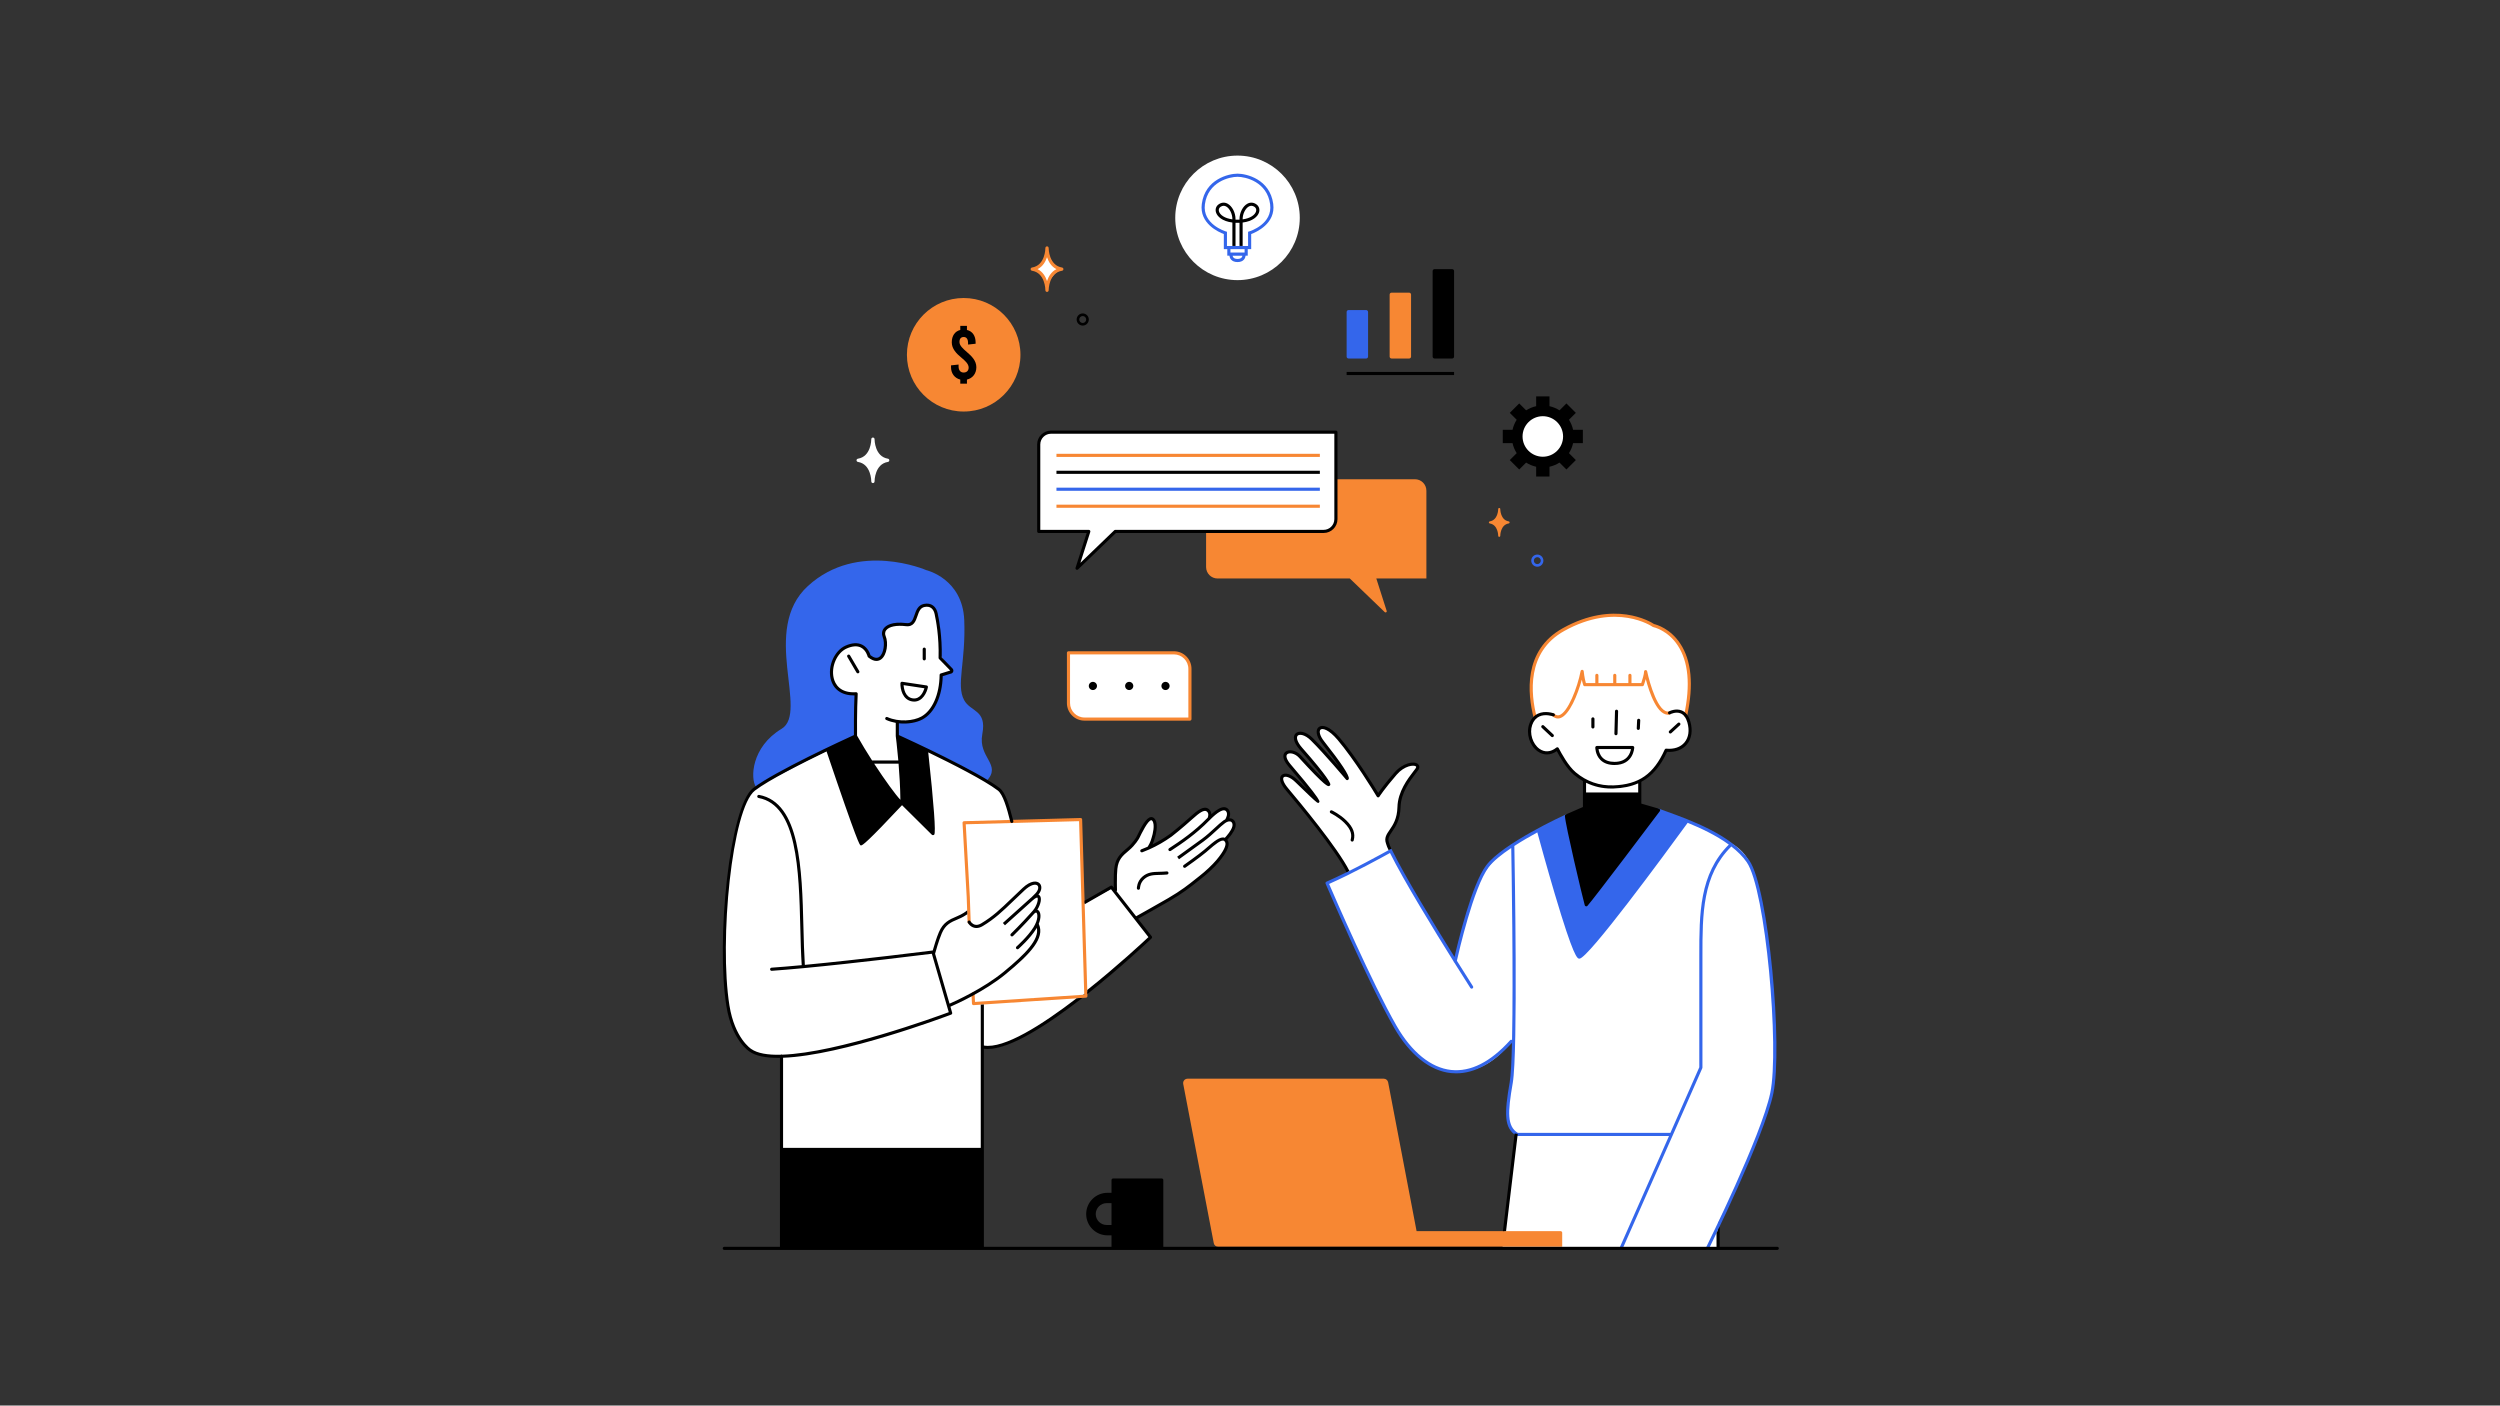 <svg version="1.0" preserveAspectRatio="xMidYMid meet" height="768" viewBox="0 0 1024.5 576" zoomAndPan="magnify" width="1366" xmlns:xlink="http://www.w3.org/1999/xlink" xmlns="http://www.w3.org/2000/svg"><rect x="0" y="0" width="1024.5" height="576" fill="#333333" stroke="none"/><defs><clipPath id="ad0d34e2e5"><path clip-rule="nonzero" d="M 296 63.68 L 728 63.68 L 728 511.961 L 296 511.961 Z M 296 63.68"></path></clipPath><clipPath id="3dfc47363d"><path clip-rule="nonzero" d="M 308 71 L 728 71 L 728 511.961 L 308 511.961 Z M 308 71"></path></clipPath><clipPath id="6cb909c41e"><path clip-rule="nonzero" d="M 296 83 L 729 83 L 729 511.961 L 296 511.961 Z M 296 83"></path></clipPath></defs><g clip-path="url(#ad0d34e2e5)"><path fill-rule="nonzero" fill-opacity="1" d="M 456.137 511.465 L 456.137 483.582 L 476.082 483.582 L 476.082 511.465 M 720.125 362.832 C 716.234 346.301 710.887 346.945 701.297 341.172 C 691.703 335.398 679.684 332.031 679.684 332.031 L 672.008 329.867 L 672.008 320.02 C 672.008 320.02 680.02 315.852 682.773 307.434 C 688.035 309.082 693.57 303.672 692.684 299.332 C 691.797 294.992 690.777 293.152 690.777 293.152 C 697.809 260.355 677.598 256.344 677.598 256.344 C 677.598 256.344 662.781 245.723 640.695 258.023 C 624.648 266.957 626.758 284.867 629.105 293.988 C 629.105 293.988 624.273 298.969 628.148 304.723 C 632.02 310.48 636.066 308.398 638.184 306.871 C 638.52 308.801 643.359 316.902 649.328 319.719 C 649.328 324.684 649.328 328.652 649.328 331.648 L 641.941 334.348 C 641.941 334.348 619.859 344.352 614.18 350.453 C 608.5 356.555 604.098 359.812 596.324 393.938 C 596.324 393.938 569.395 351.555 568.543 345.332 C 568.434 341.445 570.281 339.539 570.281 339.539 C 570.281 339.539 573.559 336.344 573.105 331.594 C 572.656 326.84 577.691 319.141 578.219 318.523 C 578.75 317.902 581.516 315.164 581.125 314.16 C 580.734 313.16 579.059 312.531 576.918 313.363 C 574.773 314.195 569.199 318.785 565.07 325.93 C 561.98 322.066 556.512 312.867 552.078 306.727 C 547.641 300.586 544.426 297.473 541.043 298.465 C 539.77 299.422 539.797 301.062 541.566 303.426 C 543.34 305.789 552.023 317.863 552.023 317.863 L 549.34 315.82 L 538.27 303.762 C 538.27 303.762 535.336 299.211 531.52 300.984 C 530.402 301.496 530.488 304.094 533.496 307.281 C 536.5 310.469 544.582 320.398 544.582 320.398 L 543.227 320.559 L 539.402 317.504 L 534.887 312.137 C 534.887 312.137 532.914 309.094 530.043 308.297 C 527.168 307.5 526.809 308.492 526.883 310.27 C 526.961 312.051 528.039 313.676 528.254 313.836 C 528.469 313.996 537.676 325.453 537.676 325.453 L 531.137 319.816 C 531.137 319.816 527.762 316.801 525.836 318.023 C 523.91 319.25 526.453 322.914 530.602 327.23 C 534.75 331.551 545.336 345.469 545.336 345.469 L 552.691 357.738 L 543.82 361.902 L 558.574 394.684 C 558.574 394.684 572.402 426.371 582.43 433.754 C 592.461 441.133 607.586 443.086 620.289 425.617 C 619.824 438.316 619.027 445.234 619.027 445.234 C 619.027 445.234 614.836 462.012 621.328 464.57 C 621.328 464.57 616.781 502.629 615.664 511.574 L 704.07 511.574 L 704.07 501.223 C 704.07 501.223 724.074 463.969 726.754 443.395 C 729.441 422.824 724.02 379.363 720.125 362.832 Z M 425.668 182.133 L 425.668 217.777 L 446.191 217.777 L 441.371 232.871 L 457.043 217.777 L 542.426 217.777 C 545.203 217.777 547.457 215.523 547.457 212.746 L 547.457 177.102 L 430.703 177.102 C 427.922 177.102 425.668 179.355 425.668 182.133 Z M 632.246 167.371 C 625.898 167.371 620.754 172.516 620.754 178.863 C 620.754 185.207 625.898 190.352 632.246 190.352 C 638.594 190.352 643.738 185.207 643.738 178.863 C 643.738 172.516 638.594 167.371 632.246 167.371 Z M 507.133 63.766 C 493.039 63.766 481.617 75.188 481.617 89.281 C 481.617 103.371 493.043 114.797 507.133 114.797 C 521.227 114.797 532.648 103.371 532.648 89.281 C 532.648 75.188 521.227 63.766 507.133 63.766 Z M 429.141 102.57 C 429.141 102.57 429.488 107.391 423.758 110.047 C 425.086 110.957 428.578 112.844 428.859 118.016 C 429.977 114.242 432.215 111.867 434.379 110.469 C 431.793 109.211 429.348 104.809 429.141 102.57 Z M 364.445 188.633 C 364.445 188.961 364.211 189.242 363.887 189.293 C 358.469 190.156 358.391 197.012 358.391 197.305 C 358.391 197.672 358.094 197.969 357.727 197.969 C 357.355 197.969 357.059 197.672 357.059 197.305 C 357.059 197.012 356.98 190.156 351.562 189.293 C 351.242 189.242 351.004 188.961 351.004 188.633 C 351.004 188.309 351.242 188.027 351.566 187.977 C 356.98 187.113 357.059 180.258 357.059 179.965 C 357.059 179.598 357.355 179.301 357.727 179.301 C 358.094 179.301 358.391 179.598 358.391 179.965 C 358.391 180.258 358.469 187.113 363.887 187.977 C 364.211 188.027 364.445 188.309 364.445 188.633 Z M 487.633 274.086 C 487.633 270.465 484.699 267.527 481.078 267.527 L 437.859 267.527 L 437.859 288.121 C 437.859 291.742 440.797 294.68 444.418 294.68 L 487.633 294.68 Z M 320.883 511.578 L 402.555 511.578 L 402.555 428.996 C 402.555 428.996 407.441 431.754 419.34 424.453 C 431.242 417.152 458.555 398.199 471.488 384.098 C 468.605 380.41 465.41 376.32 465.41 376.32 C 465.41 376.32 477.348 370.668 488.605 362.117 C 499.863 353.566 504.012 348.598 502.359 344.41 C 505.875 340.641 507.562 335.52 503.156 336.051 C 504.547 332.883 502.828 331.215 501.684 331.418 C 500.535 331.625 495.797 335.113 495.797 335.113 C 495.797 335.113 496.766 330.984 493.25 331.723 C 489.73 332.465 486.121 338.809 478.559 343.102 C 471.23 347.293 471.23 347.293 471.23 347.293 C 471.23 347.293 474.664 339.695 473.078 336.637 C 471.492 333.582 469.059 337.824 468.039 339.789 C 467.016 341.758 465.691 345.324 462.617 347.77 C 459.539 350.215 457.027 353.637 457.445 357.273 C 457.863 360.906 457.102 364.805 457.102 364.805 L 455.773 363.988 L 443.859 370.48 L 442.824 335.852 C 442.824 335.852 414.535 336.199 414.551 336.25 C 414.562 336.301 412.414 325.738 409.582 323.707 C 406.75 321.68 396.016 315.484 396.016 315.484 L 378.613 300.664 L 387.695 286.875 L 389.375 278.09 C 389.375 278.09 392.098 275.844 392.098 275.43 C 392.098 275.016 388.535 268.883 388.535 268.883 L 382.383 244.195 L 370.922 244.895 L 347.785 258.66 L 339.684 266.023 L 332.836 281.164 L 344.016 295.281 L 348.977 300.805 L 348.348 303.32 C 348.348 303.32 333.152 310.254 322.934 315.109 C 312.715 319.961 308.41 323.023 307.762 324.703 C 307.117 326.383 303.438 328.812 300.352 347.445 C 297.262 366.078 296.82 384.316 296.82 384.316 C 296.82 384.316 296.773 403.355 298.172 411.379 C 299.566 419.398 302.406 435.141 320.09 432.863 C 320.262 439.809 320.883 511.578 320.883 511.578 Z M 320.883 511.578" fill="#ffffff"></path></g><g clip-path="url(#3dfc47363d)"><path fill-rule="nonzero" fill-opacity="1" d="M 716.832 352.555 C 709.539 342.102 692.301 335.906 683.043 332.574 C 681.855 332.145 680.797 331.766 679.91 331.43 C 679.648 331.336 679.352 331.414 679.176 331.637 L 651.672 366.707 L 642.562 334.176 C 642.512 333.992 642.387 333.844 642.215 333.766 C 642.043 333.688 641.848 333.684 641.676 333.762 C 640.621 334.246 615.734 345.676 609 354.648 C 603.113 362.496 597.531 385.723 596.062 392.164 C 588.023 379.281 575.762 359.211 570.473 348.375 L 570.199 347.812 L 569.531 347.977 L 569.336 348.234 C 567.395 349.32 553.828 356.848 543.566 361.316 C 543.242 361.457 543.094 361.832 543.234 362.16 C 543.402 362.559 560.426 402.227 571.219 421.047 C 577.605 432.184 585.887 438.824 594.539 439.746 C 595.277 439.824 596.016 439.863 596.75 439.863 C 604.379 439.863 612.059 435.656 619.609 427.34 C 619.434 434.957 619.137 440.855 618.668 443.539 C 616.414 456.496 616.309 462.402 621.492 465.449 C 621.59 465.508 621.703 465.539 621.816 465.539 L 683.953 465.539 C 676.766 481.832 668.281 501.059 663.719 511.316 C 663.578 511.641 663.723 512.02 664.047 512.164 C 664.133 512.203 664.219 512.223 664.309 512.223 C 664.555 512.223 664.789 512.078 664.895 511.84 C 669.539 501.387 678.262 481.633 685.531 465.148 C 692.105 450.246 697.488 438.016 697.605 437.762 C 697.641 437.68 697.66 437.59 697.66 437.504 L 697.66 391.656 C 697.66 374.652 697.664 358.59 709.504 346.906 C 711.977 348.828 714.145 350.949 715.777 353.289 C 723.57 364.461 729.234 429.816 725.457 447.852 C 721.746 465.598 699.32 510.836 699.094 511.293 C 698.938 511.609 699.066 511.996 699.387 512.156 C 699.477 512.199 699.574 512.223 699.672 512.223 C 699.906 512.223 700.137 512.09 700.246 511.863 C 700.477 511.406 722.969 466.02 726.719 448.117 C 730.633 429.406 724.977 364.227 716.832 352.555 Z M 618.824 426.297 C 610.777 435.223 602.656 439.316 594.676 438.469 C 586.445 437.59 578.512 431.176 572.336 420.406 C 562.297 402.898 546.824 367.242 544.668 362.238 C 554.426 357.934 566.812 351.105 569.621 349.547 C 575.246 360.891 587.809 381.391 595.695 394.004 C 595.715 394.203 595.824 394.375 595.992 394.48 C 599.812 400.586 602.465 404.734 602.547 404.859 C 602.668 405.051 602.875 405.156 603.086 405.156 C 603.207 405.156 603.328 405.125 603.434 405.055 C 603.734 404.863 603.82 404.465 603.629 404.168 C 603.547 404.039 600.875 399.859 597.031 393.719 C 597.781 390.348 603.867 363.637 610.031 355.418 C 611.91 352.914 615.352 350.164 619.305 347.516 C 619.445 355.32 620.195 400.074 619.637 426.191 C 619.375 426.031 619.035 426.062 618.824 426.297 Z M 696.371 391.656 L 696.371 437.367 C 695.785 438.699 690.695 450.254 684.52 464.254 L 621.996 464.254 C 617.625 461.559 617.812 455.961 619.934 443.762 C 622.105 431.277 620.703 353.418 620.578 346.68 C 623.641 344.695 626.926 342.793 629.996 341.113 C 630.816 344.125 633.879 355.312 637.164 366.383 C 644.867 392.328 646.367 392.859 647.211 392.859 C 647.23 392.859 647.246 392.859 647.266 392.855 C 650.812 392.809 681.848 350.586 691.609 337.188 C 697.188 339.457 703.379 342.398 708.469 346.121 C 696.383 358.168 696.371 374.438 696.371 391.656 Z M 507.133 71.164 C 503.52 71.164 493.855 73.395 492.496 83.57 C 491.418 91.629 499.488 95.16 501.523 95.914 L 501.523 102.09 L 502.945 102.09 L 502.945 104.785 L 503.82 104.785 C 503.879 105.254 504.039 105.863 504.5 106.387 C 505.09 107.055 505.973 107.395 507.133 107.395 C 508.297 107.395 509.184 107.055 509.77 106.387 C 510.227 105.863 510.391 105.254 510.445 104.785 L 511.32 104.785 L 511.32 102.09 L 512.738 102.09 L 512.738 95.914 C 514.773 95.16 522.848 91.629 521.773 83.57 C 520.41 73.395 510.746 71.164 507.133 71.164 Z M 508.797 105.547 C 508.465 105.922 507.906 106.109 507.137 106.109 C 506.367 106.109 505.809 105.922 505.473 105.547 C 505.266 105.312 505.168 105.031 505.121 104.789 L 509.148 104.789 C 509.102 105.031 509.004 105.312 508.797 105.547 Z M 510.035 103.5 L 504.23 103.5 L 504.23 102.094 L 510.035 102.094 Z M 511.91 94.844 L 511.457 94.98 L 511.457 100.805 L 502.812 100.805 L 502.812 94.98 L 502.355 94.844 C 501.961 94.723 492.691 91.812 493.77 83.738 C 495.008 74.48 503.836 72.453 507.137 72.453 C 510.434 72.453 519.262 74.48 520.5 83.738 C 521.578 91.812 512.309 94.723 511.91 94.844 Z M 629.992 232.242 C 631.363 232.242 632.484 231.125 632.484 229.75 C 632.484 228.375 631.363 227.258 629.992 227.258 C 628.617 227.258 627.5 228.375 627.5 229.75 C 627.5 231.125 628.617 232.242 629.992 232.242 Z M 629.992 228.328 C 630.773 228.328 631.414 228.969 631.414 229.75 C 631.414 230.535 630.773 231.172 629.992 231.172 C 629.207 231.172 628.57 230.535 628.57 229.75 C 628.57 228.969 629.207 228.328 629.992 228.328 Z M 552.633 146.918 L 559.848 146.918 C 560.281 146.918 560.633 146.566 560.633 146.133 L 560.633 127.848 C 560.633 127.414 560.281 127.066 559.848 127.066 L 552.633 127.066 C 552.199 127.066 551.848 127.414 551.848 127.848 L 551.848 146.133 C 551.848 146.566 552.199 146.918 552.633 146.918 Z M 402.555 300.805 C 404.469 290.738 397.758 291.859 395.082 286.875 C 391.75 280.672 395.828 271.254 395.152 254.18 C 394.48 237.102 379.629 233.656 379.629 233.656 C 379.629 233.656 351.551 221.41 331.086 240.141 C 311.492 258.078 331.645 291.859 320.262 298.691 C 307.953 306.082 307.363 318.984 309.836 322.582 C 309.836 322.582 334.531 309.738 346.363 303.586 C 347.391 303.055 349.949 302.324 350.77 301.973 L 350.43 301.379 L 350.988 284.289 C 350.988 284.289 343.512 285.129 341.727 279.363 C 339.945 273.598 341.832 269.188 345.344 266.02 C 348.855 262.852 352.684 263.902 354.516 265.367 C 356.352 266.836 356.164 268.879 356.164 268.879 C 356.164 268.879 358.027 270.609 360.543 269.508 C 363.059 268.41 363.375 264.531 362.691 262.117 C 362.012 259.707 362.273 258.031 362.957 257.453 C 363.637 256.879 366.57 255.199 369.348 255.883 C 372.129 256.562 373.961 256.09 375.117 253.156 C 376.27 250.219 377.004 248.387 379.887 248.227 C 382.77 248.07 384.078 251.531 384.812 256.145 C 385.547 260.754 385.598 268.879 385.598 268.879 L 390.047 275.066 L 385.809 276.535 C 385.809 276.535 386.637 286.793 379.469 293.203 C 376.008 296.293 367.781 295.98 367.781 295.98 L 367.73 302.312 C 367.902 302.379 391.434 311.008 404.277 320.066 C 410.742 313.23 400.695 310.578 402.555 300.805 Z M 540.883 199.852 L 432.934 199.852 L 432.934 201.141 L 540.879 201.141 L 540.879 199.852 Z M 540.883 199.852" fill="#3466eb"></path></g><path fill-rule="nonzero" fill-opacity="1" d="M 435.23 109.633 C 429.816 108.773 429.734 101.918 429.734 101.625 C 429.734 101.258 429.438 100.957 429.07 100.957 C 428.699 100.957 428.402 101.258 428.402 101.625 C 428.402 101.918 428.324 108.773 422.91 109.633 C 422.586 109.688 422.348 109.965 422.348 110.293 C 422.348 110.621 422.586 110.898 422.906 110.953 C 428.324 111.812 428.402 118.672 428.402 118.961 C 428.402 118.965 428.402 118.965 428.402 118.965 C 428.402 119.332 428.699 119.629 429.07 119.629 C 429.438 119.629 429.734 119.332 429.734 118.965 C 429.734 118.965 429.734 118.965 429.734 118.961 C 429.734 118.672 429.816 111.812 435.23 110.953 C 435.555 110.902 435.789 110.621 435.789 110.293 C 435.789 109.965 435.555 109.688 435.23 109.633 Z M 429.07 115.188 C 428.473 113.371 427.344 111.363 425.207 110.293 C 427.344 109.223 428.473 107.211 429.07 105.395 C 429.664 107.211 430.793 109.223 432.934 110.293 C 430.793 111.363 429.664 113.371 429.07 115.188 Z M 494.254 217.777 L 494.254 232.363 C 494.254 234.961 496.359 237.066 498.957 237.066 L 553.16 237.066 L 567.484 250.859 C 567.836 251.199 568.414 250.84 568.266 250.371 L 564.012 237.066 L 584.535 237.066 L 584.535 201.09 C 584.535 198.496 582.43 196.391 579.836 196.391 L 547.457 196.391 L 547.457 212.742 C 547.457 215.523 545.207 217.777 542.426 217.777 Z M 398.949 411.91 C 398.793 411.91 398.641 411.852 398.523 411.75 C 398.395 411.633 398.316 411.473 398.309 411.301 L 398.109 407.297 C 398.09 406.941 398.363 406.641 398.719 406.621 C 399.09 406.629 399.375 406.879 399.395 407.23 L 399.559 410.586 L 444.324 407.613 L 442.199 336.512 L 395.762 337.789 L 397.434 367.551 L 397.797 377.832 C 397.812 378.184 397.535 378.484 397.18 378.496 C 396.82 378.5 396.527 378.23 396.512 377.875 L 396.148 367.609 L 394.441 337.199 C 394.43 337.027 394.492 336.859 394.609 336.73 C 394.727 336.602 394.891 336.527 395.066 336.523 L 442.809 335.211 C 443.152 335.191 443.457 335.477 443.469 335.832 L 445.633 408.191 C 445.641 408.539 445.375 408.828 445.031 408.852 L 398.992 411.91 C 398.977 411.91 398.965 411.91 398.949 411.91 Z M 540.883 185.961 L 432.934 185.961 L 432.934 187.246 L 540.879 187.246 L 540.879 185.961 Z M 540.883 185.961" fill="#f78733"></path><path fill-rule="nonzero" fill-opacity="1" d="M 487.633 295.324 L 444.418 295.324 C 440.449 295.324 437.219 292.094 437.219 288.121 L 437.219 267.527 C 437.219 267.172 437.504 266.883 437.859 266.883 L 481.078 266.883 C 485.047 266.883 488.277 270.113 488.277 274.086 L 488.277 294.68 C 488.277 295.035 487.988 295.324 487.633 295.324 Z M 438.504 268.168 L 438.504 288.121 C 438.504 291.383 441.156 294.035 444.418 294.035 L 486.992 294.035 L 486.992 274.086 C 486.992 270.824 484.34 268.168 481.078 268.168 Z M 499.176 510.91 C 498.309 510.91 497.566 510.293 497.402 509.441 L 484.883 444.199 C 484.668 443.086 485.523 442.051 486.66 442.051 L 567.078 442.051 C 567.945 442.051 568.691 442.668 568.855 443.52 L 580.516 504.508 L 639.445 504.508 C 639.859 504.508 640.191 504.797 640.191 505.152 L 640.191 510.91 Z M 629.109 294.633 C 628.824 294.633 628.562 294.441 628.488 294.152 C 625.957 284.332 624.137 266.512 640.383 257.461 C 661.543 245.68 676.395 254.785 677.855 255.742 C 678.816 255.965 684.48 257.52 688.613 263.801 C 693.176 270.734 694.117 280.656 691.406 293.289 C 691.332 293.637 690.996 293.859 690.645 293.781 C 690.297 293.707 690.074 293.367 690.152 293.02 C 692.785 280.738 691.906 271.145 687.539 264.508 C 683.398 258.215 677.531 256.988 677.473 256.977 C 677.383 256.957 677.297 256.922 677.223 256.867 C 677.078 256.766 662.453 246.645 641.012 258.586 C 625.516 267.215 627.293 284.371 629.73 293.832 C 629.82 294.176 629.613 294.527 629.27 294.613 C 629.215 294.629 629.16 294.633 629.109 294.633 Z M 638.438 294.438 C 637.75 294.438 636.938 294.195 636.109 293.414 C 635.855 293.168 635.844 292.762 636.086 292.504 C 636.332 292.246 636.738 292.234 636.996 292.48 C 637.656 293.105 638.293 293.289 639.004 293.059 C 642.492 291.938 646.438 281.789 647.73 275.012 C 647.793 274.699 648.078 274.473 648.395 274.492 C 648.711 274.504 648.973 274.754 649.004 275.07 C 649.008 275.102 649.289 277.926 649.891 279.926 L 672.586 279.926 C 673.004 278.688 673.73 276.309 673.734 275.23 C 673.734 274.898 673.984 274.625 674.312 274.594 C 674.645 274.562 674.941 274.781 675.008 275.102 C 676.016 279.965 679.602 292.398 683.98 291.57 C 684.324 291.5 684.664 291.73 684.73 292.082 C 684.797 292.43 684.57 292.766 684.219 292.832 C 679.176 293.793 675.824 283.602 674.438 278.285 C 674.078 279.57 673.68 280.699 673.648 280.785 C 673.559 281.043 673.316 281.215 673.043 281.215 L 649.422 281.215 C 649.148 281.215 648.906 281.039 648.816 280.781 C 648.578 280.102 648.383 279.309 648.227 278.535 C 646.555 284.703 643.156 293.07 639.398 294.281 C 639.121 294.371 638.797 294.438 638.438 294.438 Z M 654.395 281.215 C 654.039 281.215 653.754 280.926 653.754 280.57 L 653.754 276.762 C 653.754 276.406 654.043 276.117 654.395 276.117 C 654.75 276.117 655.039 276.406 655.039 276.762 L 655.039 280.57 C 655.039 280.926 654.75 281.215 654.395 281.215 Z M 667.941 281.215 C 667.586 281.215 667.301 280.926 667.301 280.57 L 667.301 276.762 C 667.301 276.406 667.59 276.117 667.941 276.117 C 668.297 276.117 668.586 276.406 668.586 276.762 L 668.586 280.57 C 668.586 280.926 668.297 281.215 667.941 281.215 Z M 661.734 281.215 C 661.379 281.215 661.09 280.926 661.09 280.57 L 661.09 276.762 C 661.09 276.406 661.379 276.117 661.734 276.117 C 662.086 276.117 662.375 276.406 662.375 276.762 L 662.375 280.57 C 662.375 280.926 662.09 281.215 661.734 281.215 Z M 577.473 146.918 L 570.254 146.918 C 569.824 146.918 569.473 146.566 569.473 146.133 L 569.473 120.719 C 569.473 120.289 569.82 119.938 570.254 119.938 L 577.473 119.938 C 577.902 119.938 578.254 120.285 578.254 120.719 L 578.254 146.133 C 578.254 146.566 577.902 146.918 577.473 146.918 Z M 418.18 145.387 C 418.18 158.23 407.766 168.645 394.918 168.645 C 382.07 168.645 371.656 158.23 371.656 145.387 C 371.656 132.539 382.07 122.125 394.918 122.125 C 407.766 122.125 418.18 132.539 418.18 145.387 Z M 618.293 213.668 C 614.859 213.125 614.812 208.777 614.809 208.59 C 614.809 208.355 614.621 208.168 614.387 208.168 C 614.152 208.168 613.965 208.355 613.965 208.59 C 613.965 208.773 613.914 213.121 610.484 213.668 C 610.277 213.703 610.125 213.879 610.125 214.086 C 610.125 214.297 610.277 214.473 610.48 214.504 C 613.914 215.051 613.965 219.398 613.965 219.582 C 613.965 219.816 614.156 220.004 614.387 220.004 C 614.621 220.004 614.809 219.816 614.809 219.582 C 614.812 219.398 614.859 215.051 618.293 214.504 C 618.5 214.473 618.648 214.297 618.648 214.086 C 618.648 213.879 618.5 213.703 618.293 213.668 Z M 540.883 206.801 L 432.934 206.801 L 432.934 208.086 L 540.879 208.086 L 540.879 206.801 Z M 540.883 206.801" fill="#f78733"></path><g clip-path="url(#6cb909c41e)"><path fill-rule="nonzero" fill-opacity="1" d="M 728.324 510.938 L 704.719 510.938 L 704.719 502.625 C 704.262 503.582 703.832 504.48 703.43 505.316 L 703.43 510.938 L 476.727 510.938 L 476.727 483.582 C 476.727 483.227 476.438 482.941 476.082 482.941 L 456.137 482.941 C 455.781 482.941 455.496 483.227 455.496 483.582 L 455.496 488.812 L 453.832 488.812 C 449.027 488.812 445.117 492.719 445.117 497.523 C 445.117 502.332 449.027 506.242 453.832 506.242 L 455.496 506.242 L 455.496 510.938 L 403.199 510.938 L 403.199 429.754 C 403.715 429.832 404.246 429.883 404.809 429.883 C 414.168 429.883 429.754 419.68 443.559 408.949 L 441.188 409.109 C 427.023 419.98 411.438 429.898 403.199 428.461 L 403.199 411.633 L 401.914 411.719 L 401.914 470.406 L 320.906 470.406 L 320.906 433.473 C 345.184 432.586 387.59 416.625 389.812 415.785 C 390.125 415.664 390.293 415.324 390.199 415.004 L 389.488 412.543 C 392.059 411.426 403.582 406.223 412.066 399.266 C 422.375 390.809 428.258 384.426 425.742 378.746 C 425.723 378.699 425.688 378.668 425.66 378.629 C 426.777 375.902 426.543 373.707 425.434 372.953 C 425.363 372.902 425.246 372.844 425.105 372.789 C 426.43 370.68 427.09 367.977 426.039 366.938 C 425.891 366.793 425.719 366.699 425.535 366.633 C 427.141 364.703 426.969 362.895 426.059 361.984 C 424.949 360.875 422.445 360.707 419.047 363.879 C 417.344 365.469 415.852 366.906 414.488 368.219 C 409.914 372.617 406.895 375.52 402.082 378.402 C 401.156 378.961 400.297 379.137 399.52 378.938 C 398.359 378.633 397.723 377.559 397.711 377.539 C 397.539 377.23 397.148 377.121 396.84 377.297 C 396.527 377.469 396.418 377.859 396.594 378.168 C 396.629 378.234 397.484 379.727 399.18 380.176 C 399.5 380.258 399.828 380.301 400.156 380.301 C 400.988 380.301 401.855 380.035 402.742 379.504 C 407.68 376.547 410.91 373.441 415.375 369.145 C 416.738 367.832 418.227 366.402 419.922 364.82 C 422.352 362.555 424.391 362.137 425.148 362.895 C 425.703 363.449 425.598 364.719 424.332 366.078 C 423.832 366.617 423.262 367.18 422.691 367.719 C 422.574 367.816 422.453 367.91 422.332 368.02 C 417.801 372.102 410.973 378.23 410.973 378.23 L 411.832 379.188 C 411.832 379.188 418.363 373.324 422.887 369.254 C 422.992 369.16 423.098 369.062 423.203 368.969 C 424.523 367.781 425.078 367.797 425.137 367.855 C 425.598 368.312 425 371.164 423.273 373.137 C 423.188 373.234 423.102 373.328 423.016 373.426 C 422.852 373.582 422.684 373.773 422.512 373.996 C 418.348 378.668 414.301 382.605 414.258 382.645 C 414.004 382.891 413.996 383.301 414.242 383.555 C 414.371 383.684 414.535 383.75 414.703 383.75 C 414.867 383.75 415.027 383.691 415.152 383.57 C 415.199 383.523 419.578 379.266 423.93 374.336 C 424.285 374.008 424.57 373.918 424.707 374.012 C 425.219 374.359 425.609 376.672 423.492 380.062 C 421.156 383.793 416.598 387.848 416.551 387.891 C 416.285 388.125 416.262 388.531 416.496 388.797 C 416.621 388.941 416.801 389.016 416.977 389.016 C 417.129 389.016 417.281 388.961 417.402 388.852 C 417.598 388.684 422.148 384.637 424.582 380.746 C 424.695 380.562 424.777 380.387 424.879 380.207 C 425.988 384.973 420.219 390.91 411.246 398.27 C 403.047 404.996 391.926 410.074 389.125 411.301 L 383.191 390.816 C 383.203 390.785 383.223 390.762 383.23 390.73 C 383.242 390.676 384.652 385.465 385.961 382.441 C 387.465 378.973 389.5 377.988 392.699 376.668 C 394.363 375.984 395.586 375.238 396.402 374.664 L 396.344 373.086 C 395.746 373.582 394.375 374.59 392.211 375.48 C 388.805 376.887 386.445 378.094 384.781 381.93 C 383.754 384.305 382.703 387.863 382.234 389.508 C 381.668 389.578 352.684 393.234 329.824 395.406 C 329.52 390.68 329.387 385.531 329.25 380.082 C 328.656 356.09 327.98 328.895 311.078 325.75 C 310.723 325.684 310.395 325.918 310.328 326.266 C 310.262 326.613 310.492 326.949 310.844 327.016 C 326.719 329.969 327.379 356.609 327.965 380.117 C 328.098 385.59 328.23 390.766 328.543 395.523 C 324.07 395.941 319.855 396.301 316.18 396.555 C 315.824 396.582 315.559 396.887 315.582 397.242 C 315.609 397.598 315.91 397.871 316.27 397.84 C 320.113 397.574 324.543 397.195 329.242 396.754 C 329.25 396.754 329.258 396.754 329.266 396.75 C 329.27 396.75 329.273 396.75 329.277 396.75 C 350.645 394.734 377.699 391.375 381.863 390.852 L 388.801 414.793 C 383.586 416.727 343.27 431.441 320.586 432.211 C 320.488 432.152 320.383 432.113 320.262 432.113 C 320.129 432.113 320.012 432.16 319.906 432.234 C 314.66 432.348 310.414 431.676 307.859 429.871 C 307.793 429.832 301.086 425.551 298.93 412.078 C 294.695 385.59 299.957 331.18 309.41 323.961 C 315.004 319.688 328.617 312.805 338.723 307.93 C 351.605 346.023 352.305 346.289 352.676 346.422 C 352.727 346.438 352.777 346.457 352.848 346.457 C 353.449 346.457 355.477 345.094 369.652 329.961 L 381.875 342.074 C 382.125 342.324 382.613 342.289 382.848 342.027 C 383.551 341.246 382.723 329.902 380.395 308.324 C 390.402 313.168 403.449 319.801 408.895 323.957 C 410.984 325.555 412.59 331.055 414.016 336.762 C 414.09 337.051 414.352 337.25 414.641 337.25 C 414.691 337.25 414.742 337.242 414.797 337.227 C 415.141 337.141 415.352 336.793 415.266 336.449 C 413.551 329.594 411.945 324.668 409.676 322.938 C 400.637 316.035 372.086 302.926 368.367 301.23 L 368.367 296.418 C 372.109 296.816 375.754 296.09 378.105 294.805 C 383 292.137 386.129 285.371 386.328 277.086 L 389.938 275.977 C 389.984 275.961 390.031 275.941 390.074 275.914 C 390.41 275.715 390.633 275.379 390.684 274.992 C 390.734 274.609 390.609 274.227 390.34 273.945 L 385.922 269.363 C 386.141 260.703 384.773 253.746 384.359 251.879 C 384.352 251.781 384.102 249.43 382.375 248.148 C 381.375 247.41 380.117 247.184 378.633 247.48 C 376.148 247.977 375.406 250.156 374.754 252.078 C 373.988 254.328 373.461 255.59 371.418 255.34 C 365.355 254.605 363.023 256.371 362.172 257.488 C 361.367 258.547 361.219 259.852 361.758 261.164 C 362.695 263.441 362.184 267.812 360.371 269.16 C 359.422 269.867 358.199 269.648 356.734 268.516 C 356.512 267.758 355.652 265.363 353.352 264.207 C 351.477 263.266 349.164 263.391 346.469 264.578 C 341.961 266.574 339.129 272.945 340.41 278.219 C 341.484 282.637 345.043 285.074 350.172 284.992 C 349.883 291.406 349.922 299.34 349.938 301.23 C 346.121 302.973 317.652 316.051 308.633 322.938 C 298.914 330.355 293.383 385.512 297.664 412.281 C 299.922 426.391 306.895 430.789 307.152 430.945 C 309.727 432.762 313.832 433.516 318.875 433.516 C 319.121 433.516 319.371 433.512 319.621 433.504 L 319.621 510.938 L 296.82 510.938 C 296.465 510.938 296.176 511.227 296.176 511.582 C 296.176 511.934 296.465 512.223 296.82 512.223 L 728.324 512.223 C 728.68 512.223 728.969 511.934 728.969 511.582 C 728.969 511.227 728.68 510.938 728.324 510.938 Z M 455.496 493.047 L 455.496 502 L 453.508 502 C 451.039 502 449.031 499.992 449.031 497.523 C 449.031 495.055 451.039 493.047 453.508 493.047 Z M 368.98 327.758 C 367.09 325.805 362.727 319.852 358.219 312.938 L 368.234 312.938 C 368.598 317.367 368.922 322.625 368.98 327.758 Z M 341.656 277.914 C 340.512 273.195 343 267.516 346.984 265.754 C 349.305 264.727 351.25 264.594 352.762 265.348 C 354.914 266.426 355.531 269 355.539 269.027 C 355.57 269.164 355.648 269.293 355.758 269.383 C 358.316 271.457 360.094 270.965 361.137 270.191 C 363.496 268.43 364.105 263.488 362.945 260.672 C 362.691 260.055 362.527 259.137 363.191 258.266 C 364.34 256.758 367.355 256.141 371.262 256.613 C 374.438 256.992 375.285 254.496 375.969 252.488 C 376.562 250.742 377.121 249.09 378.883 248.738 C 379.992 248.516 380.906 248.664 381.602 249.176 C 382.867 250.109 383.074 251.988 383.09 252.078 C 383.516 254.004 384.879 260.957 384.625 269.594 C 384.621 269.766 384.688 269.934 384.805 270.059 L 389.402 274.789 L 385.5 275.988 C 385.234 276.07 385.051 276.316 385.047 276.598 C 384.961 284.633 382.062 291.176 377.488 293.676 C 374.379 295.371 368.477 296.012 363.66 293.863 C 363.332 293.715 362.953 293.863 362.812 294.188 C 362.664 294.512 362.812 294.891 363.137 295.035 C 364.41 295.605 365.742 295.992 367.078 296.23 L 367.078 301.641 C 367.078 301.656 367.09 301.672 367.09 301.688 C 367.09 301.703 367.086 301.711 367.086 301.723 C 367.098 301.797 367.629 305.887 368.129 311.648 L 357.383 311.648 C 355.246 308.32 353.109 304.82 351.219 301.465 C 351.207 300.176 351.141 291.191 351.488 284.348 C 351.496 284.168 351.426 283.988 351.297 283.859 C 351.168 283.73 350.992 283.668 350.805 283.672 C 344.152 284.086 342.223 280.238 341.656 277.914 Z M 378.758 270.633 C 379.113 270.633 379.398 270.348 379.398 269.992 L 379.398 266.02 C 379.398 265.664 379.109 265.379 378.758 265.379 C 378.402 265.379 378.113 265.668 378.113 266.02 L 378.113 269.992 C 378.113 270.348 378.398 270.633 378.758 270.633 Z M 351.551 275.945 C 351.66 275.945 351.773 275.918 351.875 275.859 C 352.18 275.68 352.285 275.285 352.105 274.977 L 348.344 268.555 C 348.164 268.25 347.766 268.145 347.461 268.328 C 347.156 268.508 347.055 268.902 347.234 269.207 L 350.996 275.629 C 351.113 275.832 351.328 275.945 351.551 275.945 Z M 373.832 287.453 C 374.109 287.496 374.379 287.516 374.637 287.516 C 378.129 287.516 379.832 283.773 380.258 281.648 C 380.293 281.477 380.254 281.297 380.152 281.152 C 380.051 281.008 379.895 280.914 379.723 280.887 L 369.73 279.387 C 369.551 279.363 369.363 279.41 369.223 279.527 C 369.082 279.645 368.996 279.816 368.992 280 C 368.914 282.305 369.828 286.832 373.832 287.453 Z M 378.824 282.051 C 378.395 283.477 377.074 286.656 374.027 286.184 C 370.969 285.707 370.398 282.297 370.297 280.77 Z M 505.27 335.746 C 504.828 335.445 504.309 335.316 503.75 335.328 C 504.16 334.258 504.43 332.738 503.359 331.555 C 502.902 331.051 502.32 330.789 501.633 330.773 C 500.312 330.762 498.59 331.711 496.418 333.656 C 496.363 332.895 496.074 332.117 495.316 331.523 C 493.332 329.977 490.68 332.098 487.906 334.609 C 483.488 338.605 479.473 341.73 479.453 341.746 C 477.141 343.402 474.746 344.816 472.312 346.027 C 472.633 345.348 472.961 344.516 473.184 343.586 C 473.371 343.02 474.977 338.012 473.289 335.672 C 472.738 334.914 472.105 334.797 471.676 334.84 C 469.703 335.012 467.723 338.793 465.715 342.953 C 465.699 342.98 464.305 345.48 461.805 347.555 C 458.965 349.906 457.07 351.762 456.621 355.914 C 456.348 358.426 456.387 362.023 456.43 363.785 L 455.938 363.156 C 455.742 362.906 455.391 362.836 455.109 362.996 C 455.109 362.996 450.496 365.664 444.461 369.105 L 444.508 370.559 C 449.66 367.625 453.883 365.191 455.27 364.391 L 470.621 384.027 C 468.414 386.102 457.934 395.844 445.559 405.691 L 445.605 407.348 C 459.391 396.449 470.938 385.508 471.93 384.559 C 472.172 384.332 472.199 383.961 471.996 383.699 L 466.379 376.516 C 468.441 375.363 475.031 371.672 479.328 369.184 C 484.727 366.059 488.137 363.324 490.629 361.332 C 491.219 360.859 491.77 360.418 492.293 360.016 C 494.797 358.082 497.727 355.328 499.414 353.316 C 502.34 349.836 503.672 347.27 503.484 345.473 C 503.43 344.957 503.246 344.512 502.953 344.129 C 503.828 343.184 505.773 340.926 506.258 338.996 C 506.602 337.641 506.219 336.395 505.27 335.746 Z M 505.012 338.68 C 504.586 340.363 502.703 342.512 501.938 343.328 C 500.051 342.586 497.363 344.895 494.527 347.34 C 494.16 347.656 493.793 347.973 493.422 348.285 C 491.105 350.25 485.16 354.434 485.098 354.477 C 484.809 354.68 484.738 355.082 484.941 355.371 C 485.148 355.664 485.547 355.734 485.836 355.527 C 486.082 355.355 491.895 351.27 494.254 349.266 C 494.625 348.949 494.996 348.629 495.367 348.309 C 497.82 346.195 500.602 343.793 501.668 344.633 C 501.988 344.883 502.156 345.191 502.199 345.605 C 502.301 346.574 501.727 348.555 498.426 352.488 C 496.816 354.406 493.902 357.145 491.504 358.996 C 490.977 359.402 490.422 359.848 489.824 360.324 C 487.227 362.402 483.996 364.992 478.68 368.07 C 474.27 370.625 467.422 374.457 465.578 375.488 L 457.57 365.242 C 457.684 365.121 457.75 364.957 457.746 364.777 C 457.742 364.723 457.543 359.324 457.898 356.051 C 458.305 352.297 459.961 350.75 462.625 348.543 C 465.324 346.305 466.781 343.684 466.859 343.543 C 467.82 341.547 470.383 336.242 471.793 336.117 C 471.852 336.109 472.012 336.098 472.246 336.422 C 473.355 337.953 472.422 341.816 471.953 343.227 C 471.496 345.113 470.594 346.551 470.297 346.988 C 469.434 347.367 468.57 347.73 467.695 348.055 C 467.363 348.176 467.191 348.547 467.316 348.879 C 467.41 349.141 467.656 349.301 467.918 349.301 C 467.992 349.301 468.07 349.285 468.141 349.262 C 469.098 348.91 470.047 348.512 470.992 348.094 C 471.008 348.086 471.027 348.082 471.043 348.07 C 474.184 346.668 477.258 344.902 480.227 342.773 C 480.266 342.742 484.312 339.594 488.773 335.562 C 491.449 333.141 493.453 331.699 494.527 332.539 C 495.508 333.305 495.105 334.613 494.918 335.082 C 494.832 335.172 494.75 335.246 494.66 335.34 C 489.383 340.742 483.855 344.512 479.09 347.617 C 478.793 347.812 478.707 348.211 478.902 348.508 C 479.027 348.699 479.23 348.801 479.441 348.801 C 479.562 348.801 479.684 348.766 479.793 348.695 C 484.613 345.551 490.211 341.734 495.578 336.238 C 495.621 336.195 495.656 336.16 495.699 336.117 C 495.82 336.059 495.93 335.969 495.996 335.836 C 496 335.828 496.004 335.816 496.008 335.809 C 499.09 332.738 500.734 332.059 501.582 332.059 C 501.59 332.059 501.602 332.059 501.609 332.059 C 501.941 332.066 502.191 332.18 502.406 332.414 C 503.367 333.477 502.418 335.258 502.117 335.766 C 501.844 335.898 501.566 336.059 501.293 336.254 C 500.242 337.008 499.113 338.055 497.805 339.266 C 496.25 340.703 494.492 342.328 492.469 343.816 C 490.188 345.496 482.402 351.09 482.398 351.09 L 483.148 352.137 C 483.148 352.137 490.949 346.531 493.23 344.852 C 495.312 343.324 497.098 341.668 498.676 340.207 C 499.953 339.027 501.055 338.008 502.043 337.297 C 503.027 336.594 503.965 336.41 504.547 336.809 C 505.039 337.145 505.219 337.863 505.012 338.68 Z M 478.141 357.102 C 477.051 357.207 476.07 357.23 475.125 357.254 C 472.512 357.316 470.254 357.371 468.086 359.301 C 465.898 361.25 465.887 363.879 465.887 363.992 C 465.887 364.348 466.176 364.633 466.527 364.633 C 466.531 364.633 466.531 364.633 466.531 364.633 C 466.887 364.629 467.172 364.34 467.172 363.984 C 467.172 363.965 467.18 361.828 468.941 360.262 C 470.754 358.648 472.602 358.602 475.156 358.539 C 476.078 358.516 477.125 358.492 478.262 358.383 C 478.613 358.348 478.875 358.035 478.84 357.68 C 478.809 357.328 478.496 357.07 478.141 357.102 Z M 662.203 301.309 C 662.207 301.309 662.215 301.309 662.223 301.309 C 662.566 301.309 662.855 301.031 662.863 300.684 L 663.105 291.488 C 663.113 291.133 662.836 290.84 662.48 290.828 C 662.113 290.789 661.828 291.098 661.82 291.453 L 661.578 300.648 C 661.57 301.004 661.848 301.301 662.203 301.309 Z M 671.344 299.125 C 671.355 299.125 671.363 299.125 671.375 299.125 C 671.715 299.125 672 298.855 672.016 298.512 L 672.176 295.219 C 672.191 294.867 671.918 294.562 671.566 294.547 C 671.207 294.523 670.91 294.805 670.891 295.156 L 670.734 298.449 C 670.715 298.805 670.988 299.109 671.344 299.125 Z M 652.77 298.547 C 653.125 298.547 653.414 298.262 653.414 297.906 L 653.418 294.609 C 653.418 294.254 653.129 293.965 652.773 293.965 C 652.418 293.965 652.129 294.254 652.129 294.605 L 652.129 297.906 C 652.129 298.262 652.414 298.547 652.77 298.547 Z M 645.773 316.504 C 642.656 313.895 639.949 308.812 638.758 306.57 C 638.664 306.398 638.508 306.281 638.32 306.242 C 638.133 306.203 637.938 306.25 637.789 306.367 C 635.48 308.211 633.031 308.387 630.891 306.871 C 628.059 304.859 626.707 300.488 627.883 297.125 C 628.473 295.434 629.449 294.258 630.785 293.629 C 633.293 292.449 636.297 293.539 636.328 293.551 C 636.66 293.676 637.031 293.504 637.156 293.172 C 637.277 292.84 637.109 292.469 636.777 292.344 C 636.637 292.293 633.246 291.055 630.246 292.461 C 628.578 293.242 627.375 294.668 626.668 296.699 C 625.293 300.633 626.82 305.562 630.145 307.918 C 632.559 309.633 635.379 309.59 637.969 307.832 C 639.289 310.293 641.898 314.938 644.945 317.492 C 646.141 318.496 647.391 319.355 648.684 320.094 L 648.684 326.945 C 648.684 326.949 648.684 326.949 648.684 326.949 L 648.684 330.711 L 641.672 333.77 C 641.434 333.879 641.289 334.121 641.301 334.379 C 641.445 337.879 648.461 367.512 649.43 370.961 C 649.496 371.184 649.672 371.355 649.898 371.41 C 649.949 371.422 650 371.43 650.051 371.43 C 650.227 371.43 650.398 371.355 650.523 371.223 C 652.895 368.664 679.086 333.922 680.199 332.418 C 680.32 332.25 680.359 332.035 680.293 331.836 C 680.227 331.637 680.07 331.484 679.871 331.422 L 672.621 329.32 L 672.621 326.953 C 672.621 326.953 672.621 326.949 672.621 326.949 L 672.621 320.383 C 677.074 318.004 680.449 314.023 683.168 308.117 C 686.586 308.336 689.465 307.258 691.297 305.055 C 693.234 302.719 693.754 299.316 692.719 295.719 C 692.047 293.387 690.875 291.855 689.234 291.164 C 686.688 290.09 684 291.504 683.887 291.562 C 683.574 291.73 683.457 292.121 683.625 292.434 C 683.793 292.746 684.18 292.863 684.492 292.695 C 684.516 292.684 686.766 291.512 688.746 292.352 C 690.004 292.887 690.926 294.141 691.484 296.074 C 692.414 299.305 691.996 302.203 690.309 304.234 C 688.676 306.195 686.027 307.105 682.836 306.797 C 682.559 306.766 682.301 306.926 682.188 307.176 C 677.684 317.223 671.605 321.477 661.211 321.848 C 655.434 322.047 650.242 320.25 645.773 316.504 Z M 671.34 324.746 L 649.973 324.746 L 649.973 320.77 C 653.172 322.34 656.637 323.145 660.34 323.145 C 660.621 323.145 660.906 323.137 661.191 323.129 C 661.195 323.129 661.195 323.129 661.199 323.129 C 661.203 323.129 661.211 323.129 661.219 323.129 C 661.23 323.129 661.242 323.129 661.25 323.129 C 661.254 323.129 661.258 323.129 661.262 323.129 C 661.266 323.129 661.27 323.129 661.27 323.129 C 661.273 323.129 661.273 323.125 661.277 323.125 C 665.133 322.988 668.449 322.301 671.336 321.012 L 671.336 324.746 Z M 632.684 297.316 C 632.426 297.074 632.02 297.086 631.777 297.348 C 631.535 297.605 631.547 298.012 631.805 298.254 L 635.695 301.906 C 635.82 302.023 635.977 302.082 636.137 302.082 C 636.309 302.082 636.48 302.016 636.605 301.879 C 636.848 301.621 636.836 301.215 636.578 300.973 Z M 684.508 300.594 C 684.664 300.594 684.82 300.539 684.941 300.422 L 688.434 297.215 C 688.695 296.977 688.711 296.566 688.473 296.309 C 688.23 296.043 687.824 296.027 687.562 296.27 L 684.07 299.477 C 683.809 299.715 683.793 300.125 684.031 300.387 C 684.16 300.523 684.332 300.594 684.508 300.594 Z M 661.625 313.5 C 669.469 313.5 669.715 306.422 669.715 306.348 C 669.719 306.176 669.652 306.008 669.531 305.883 C 669.41 305.762 669.242 305.691 669.07 305.691 L 654.395 305.691 C 654.043 305.691 653.758 305.977 653.75 306.328 C 653.75 306.449 653.738 309.301 655.805 311.395 C 657.191 312.793 659.148 313.5 661.625 313.5 Z M 668.359 306.977 C 668.102 308.523 666.934 312.215 661.625 312.215 C 659.508 312.215 657.863 311.637 656.73 310.496 C 655.57 309.332 655.207 307.82 655.09 306.977 Z M 553.965 344.859 C 554.02 344.875 554.074 344.883 554.129 344.883 C 554.414 344.883 554.672 344.691 554.75 344.402 C 555.508 341.535 554.578 339.008 551.73 336.215 C 549.117 333.648 546.004 332.172 545.875 332.109 C 545.555 331.957 545.172 332.098 545.02 332.418 C 544.867 332.738 545.008 333.121 545.328 333.273 C 545.359 333.289 548.379 334.727 550.832 337.129 C 553.988 340.23 553.957 342.379 553.508 344.074 C 553.414 344.418 553.621 344.77 553.965 344.859 Z M 449.547 281.105 C 449.547 280.18 448.793 279.426 447.867 279.426 C 446.941 279.426 446.191 280.18 446.191 281.105 C 446.191 282.031 446.941 282.781 447.867 282.781 C 448.793 282.781 449.547 282.031 449.547 281.105 Z M 464.426 281.105 C 464.426 280.18 463.672 279.426 462.746 279.426 C 461.82 279.426 461.07 280.18 461.07 281.105 C 461.07 282.031 461.82 282.781 462.746 282.781 C 463.672 282.781 464.426 282.031 464.426 281.105 Z M 479.305 281.105 C 479.305 280.18 478.551 279.426 477.625 279.426 C 476.699 279.426 475.949 280.18 475.949 281.105 C 475.949 282.031 476.699 282.781 477.625 282.781 C 478.551 282.781 479.305 282.031 479.305 281.105 Z M 425.668 218.418 L 445.312 218.418 L 440.758 232.676 C 440.668 232.957 440.777 233.262 441.031 233.418 C 441.137 233.484 441.254 233.516 441.371 233.516 C 441.531 233.516 441.691 233.453 441.816 233.336 L 457.305 218.418 L 542.426 218.418 C 545.555 218.418 548.102 215.875 548.102 212.746 L 548.102 177.102 C 548.102 176.746 547.812 176.461 547.457 176.461 L 430.703 176.461 C 427.574 176.461 425.027 179.004 425.027 182.133 L 425.027 217.777 C 425.027 218.133 425.316 218.418 425.668 218.418 Z M 426.312 182.133 C 426.312 179.715 428.281 177.746 430.699 177.746 L 546.812 177.746 L 546.812 212.746 C 546.812 215.164 544.844 217.133 542.426 217.133 L 457.043 217.133 C 456.875 217.133 456.719 217.199 456.598 217.312 L 442.754 230.645 L 446.805 217.973 C 446.867 217.777 446.832 217.562 446.711 217.398 C 446.59 217.23 446.395 217.133 446.191 217.133 L 426.312 217.133 Z M 393.523 155.555 L 393.523 157.223 L 396.254 157.223 L 396.254 155.555 C 398.59 155.008 400.109 153.066 400.109 150.484 C 400.109 147.785 398.137 145.902 396.223 144.266 C 394.613 142.867 393.188 141.625 393.188 140.137 C 393.188 138.801 393.824 138.102 394.949 138.102 C 396.07 138.102 396.711 138.953 396.711 140.59 L 396.711 141.199 L 399.805 140.863 L 399.805 140.316 C 399.805 137.617 398.5 135.734 396.254 135.219 L 396.254 133.551 L 393.523 133.551 L 393.523 135.219 C 391.309 135.766 390.035 137.648 390.035 140.285 C 390.035 142.988 391.977 144.898 393.918 146.508 C 395.555 147.875 396.953 149.148 396.953 150.637 C 396.953 151.879 396.164 152.668 394.891 152.668 C 393.613 152.668 392.824 151.727 392.824 150.18 L 392.824 149.391 L 389.73 149.727 L 389.73 150.484 C 389.727 153.035 391.215 154.977 393.523 155.555 Z M 621.543 185.703 L 618.711 188.535 L 622.574 192.398 L 625.41 189.566 C 626.648 190.359 628.031 190.945 629.516 191.273 L 629.516 195.273 L 634.98 195.273 L 634.98 191.273 C 636.465 190.945 637.848 190.359 639.086 189.566 L 641.918 192.398 L 645.785 188.535 L 642.953 185.703 C 643.746 184.461 644.332 183.078 644.656 181.598 L 648.66 181.598 L 648.66 176.129 L 644.656 176.129 C 644.332 174.648 643.746 173.262 642.953 172.023 L 645.785 169.191 L 641.918 165.328 L 639.086 168.16 C 637.848 167.367 636.465 166.781 634.98 166.453 L 634.98 162.449 L 629.516 162.449 L 629.516 166.453 C 628.031 166.781 626.648 167.367 625.41 168.16 L 622.574 165.328 L 618.711 169.191 L 621.543 172.023 C 620.75 173.266 620.164 174.648 619.836 176.129 L 615.836 176.129 L 615.836 181.598 L 619.836 181.598 C 620.164 183.078 620.75 184.461 621.543 185.703 Z M 632.246 170.559 C 636.824 170.559 640.551 174.285 640.551 178.863 C 640.551 183.441 636.824 187.168 632.246 187.168 C 627.668 187.168 623.941 183.441 623.941 178.863 C 623.941 174.285 627.664 170.559 632.246 170.559 Z M 587.879 146.918 L 595.094 146.918 C 595.527 146.918 595.879 146.566 595.879 146.133 L 595.879 111.074 C 595.879 110.641 595.527 110.293 595.094 110.293 L 587.879 110.293 C 587.445 110.293 587.094 110.641 587.094 111.074 L 587.094 146.133 C 587.094 146.566 587.445 146.918 587.879 146.918 Z M 595.879 152.422 L 551.848 152.422 L 551.848 153.707 L 595.879 153.707 Z M 505.031 91.191 L 505.031 100.789 L 506.316 100.789 L 506.316 91.297 C 506.578 91.309 506.848 91.312 507.121 91.312 C 507.125 91.312 507.129 91.312 507.133 91.312 C 507.137 91.312 507.141 91.312 507.145 91.312 C 507.418 91.312 507.688 91.309 507.949 91.297 L 507.949 100.789 L 509.234 100.789 L 509.234 91.191 C 513.352 90.691 515.418 88.746 515.949 87.051 C 516.355 85.75 515.926 84.469 514.828 83.711 C 513.688 82.922 512.41 82.832 511.227 83.453 C 509.328 84.449 507.949 87.117 507.949 89.797 L 507.949 90.008 C 507.418 90.031 506.844 90.031 506.316 90.008 L 506.316 89.797 C 506.316 87.117 504.938 84.449 503.035 83.453 C 501.855 82.832 500.578 82.926 499.438 83.711 C 498.34 84.469 497.91 85.75 498.316 87.051 C 498.848 88.746 500.914 90.691 505.031 91.191 Z M 509.234 89.797 C 509.234 87.641 510.375 85.352 511.824 84.59 C 512.156 84.418 512.484 84.332 512.816 84.332 C 513.246 84.332 513.676 84.477 514.098 84.77 C 514.734 85.207 514.961 85.902 514.719 86.668 C 514.289 88.059 512.449 89.461 509.234 89.895 Z M 500.168 84.77 C 500.594 84.477 501.02 84.332 501.449 84.332 C 501.781 84.332 502.109 84.418 502.441 84.59 C 503.895 85.352 505.031 87.641 505.031 89.797 L 505.031 89.891 C 501.816 89.461 499.977 88.059 499.543 86.668 C 499.305 85.898 499.535 85.207 500.168 84.77 Z M 443.699 133.426 C 445.074 133.426 446.191 132.309 446.191 130.934 C 446.191 129.559 445.074 128.441 443.699 128.441 C 442.324 128.441 441.207 129.559 441.207 130.934 C 441.207 132.309 442.324 133.426 443.699 133.426 Z M 443.699 129.512 C 444.484 129.512 445.121 130.148 445.121 130.934 C 445.121 131.715 444.484 132.355 443.699 132.355 C 442.914 132.355 442.277 131.715 442.277 130.934 C 442.277 130.148 442.914 129.512 443.699 129.512 Z M 615.902 504.508 L 617.184 504.508 C 617.621 500.879 621.973 464.652 621.973 464.652 L 620.695 464.496 C 620.695 464.496 616.293 501.18 615.898 504.43 C 615.891 504.457 615.902 504.484 615.902 504.508 Z M 540.371 297.98 C 539.172 298.961 539.09 301.375 541.605 304.562 C 545.227 309.145 547.52 312.285 548.973 314.434 C 545.891 310.871 541.418 305.824 538.027 302.484 C 535.082 299.586 532.234 299.309 530.941 300.531 C 529.832 301.578 529.719 303.914 532.719 307.316 C 538.395 313.746 541.195 317.355 542.574 319.316 C 540.98 317.855 538.16 315.031 533.191 309.586 C 531.289 307.5 528.188 306.805 526.684 308.129 C 526.031 308.707 524.852 310.441 527.977 314.102 C 531.641 318.398 534.129 321.422 535.812 323.543 C 534.691 322.469 533.301 321.133 531.574 319.465 C 529.188 317.16 526.5 316.371 525.191 317.598 C 524.723 318.039 523.457 319.789 526.91 323.879 C 531.648 329.488 547.195 348.199 551.828 357.445 L 551.828 357.438 L 552.988 356.891 C 548.293 347.508 532.656 328.688 527.895 323.051 C 525.879 320.66 525.535 319.039 526.07 318.539 C 526.645 318 528.566 318.348 530.68 320.391 C 536.188 325.707 538.438 327.883 539.469 328.664 C 539.492 328.703 539.52 328.738 539.551 328.77 L 539.582 328.746 C 540.195 329.191 540.32 329.07 540.527 328.867 C 540.629 328.766 540.918 328.41 540.508 327.91 C 540.059 326.891 537.961 323.828 528.953 313.27 C 527.324 311.359 526.777 309.758 527.531 309.094 C 528.402 308.328 530.695 308.758 532.238 310.453 C 543.375 322.66 544.199 322.328 544.742 322.098 C 544.98 322 545.176 321.707 545.176 321.449 C 545.176 320.988 544.344 318.547 533.68 306.465 C 531.449 303.934 531.152 302.102 531.824 301.465 C 532.508 300.816 534.668 300.984 537.125 303.402 C 542.785 308.98 551.5 319.371 551.586 319.477 C 551.781 319.703 552.102 319.773 552.371 319.637 C 552.543 319.551 552.703 319.32 552.746 319.133 C 553.035 317.812 549.625 312.645 542.613 303.766 C 540.754 301.414 540.492 299.543 541.184 298.977 C 541.949 298.348 544.5 298.93 548.09 303.152 C 554.875 311.145 562.992 324.355 564.207 326.453 C 564.211 326.461 564.219 326.465 564.227 326.473 C 564.246 326.508 564.281 326.539 564.312 326.57 C 564.34 326.602 564.367 326.633 564.402 326.656 C 564.41 326.66 564.414 326.672 564.426 326.676 C 564.453 326.695 564.48 326.695 564.508 326.707 C 564.551 326.727 564.586 326.746 564.629 326.754 C 564.672 326.762 564.711 326.762 564.754 326.762 C 564.797 326.766 564.836 326.766 564.875 326.758 C 564.918 326.75 564.957 326.734 564.996 326.719 C 565.027 326.707 565.059 326.703 565.086 326.688 C 565.094 326.684 565.098 326.672 565.105 326.668 C 565.141 326.645 565.168 326.613 565.199 326.586 C 565.23 326.555 565.266 326.527 565.289 326.492 C 565.293 326.48 565.305 326.477 565.309 326.469 C 565.328 326.441 567.242 323.379 572.383 317.445 C 575.59 313.742 579.379 313.387 580.223 314.062 C 580.301 314.125 580.535 314.309 580.086 314.926 C 579.84 315.262 579.547 315.641 579.223 316.062 C 576.828 319.172 572.82 324.383 572.668 330.75 C 572.551 335.551 570.828 338.066 569.441 340.094 C 568.238 341.844 567.203 343.355 567.934 345.539 C 568.027 345.82 568.094 346.035 568.152 346.219 C 568.359 346.871 568.445 347.121 569.055 348.391 L 570.195 347.812 C 569.641 346.664 569.566 346.43 569.379 345.832 C 569.32 345.641 569.25 345.422 569.152 345.133 C 568.625 343.555 569.371 342.469 570.5 340.82 C 571.906 338.77 573.828 335.961 573.953 330.785 C 574.094 324.832 577.941 319.836 580.242 316.848 C 580.57 316.418 580.871 316.027 581.121 315.684 C 581.992 314.5 581.641 313.547 581.023 313.055 C 579.445 311.797 574.914 312.555 571.406 316.605 C 567.715 320.867 565.691 323.629 564.793 324.926 C 562.566 321.23 555.27 309.625 549.07 302.32 C 544.832 297.328 541.734 296.863 540.371 297.98 Z M 540.883 192.906 L 432.934 192.906 L 432.934 194.191 L 540.879 194.191 L 540.879 192.906 Z M 540.883 192.906" fill="#000000"></path></g></svg>